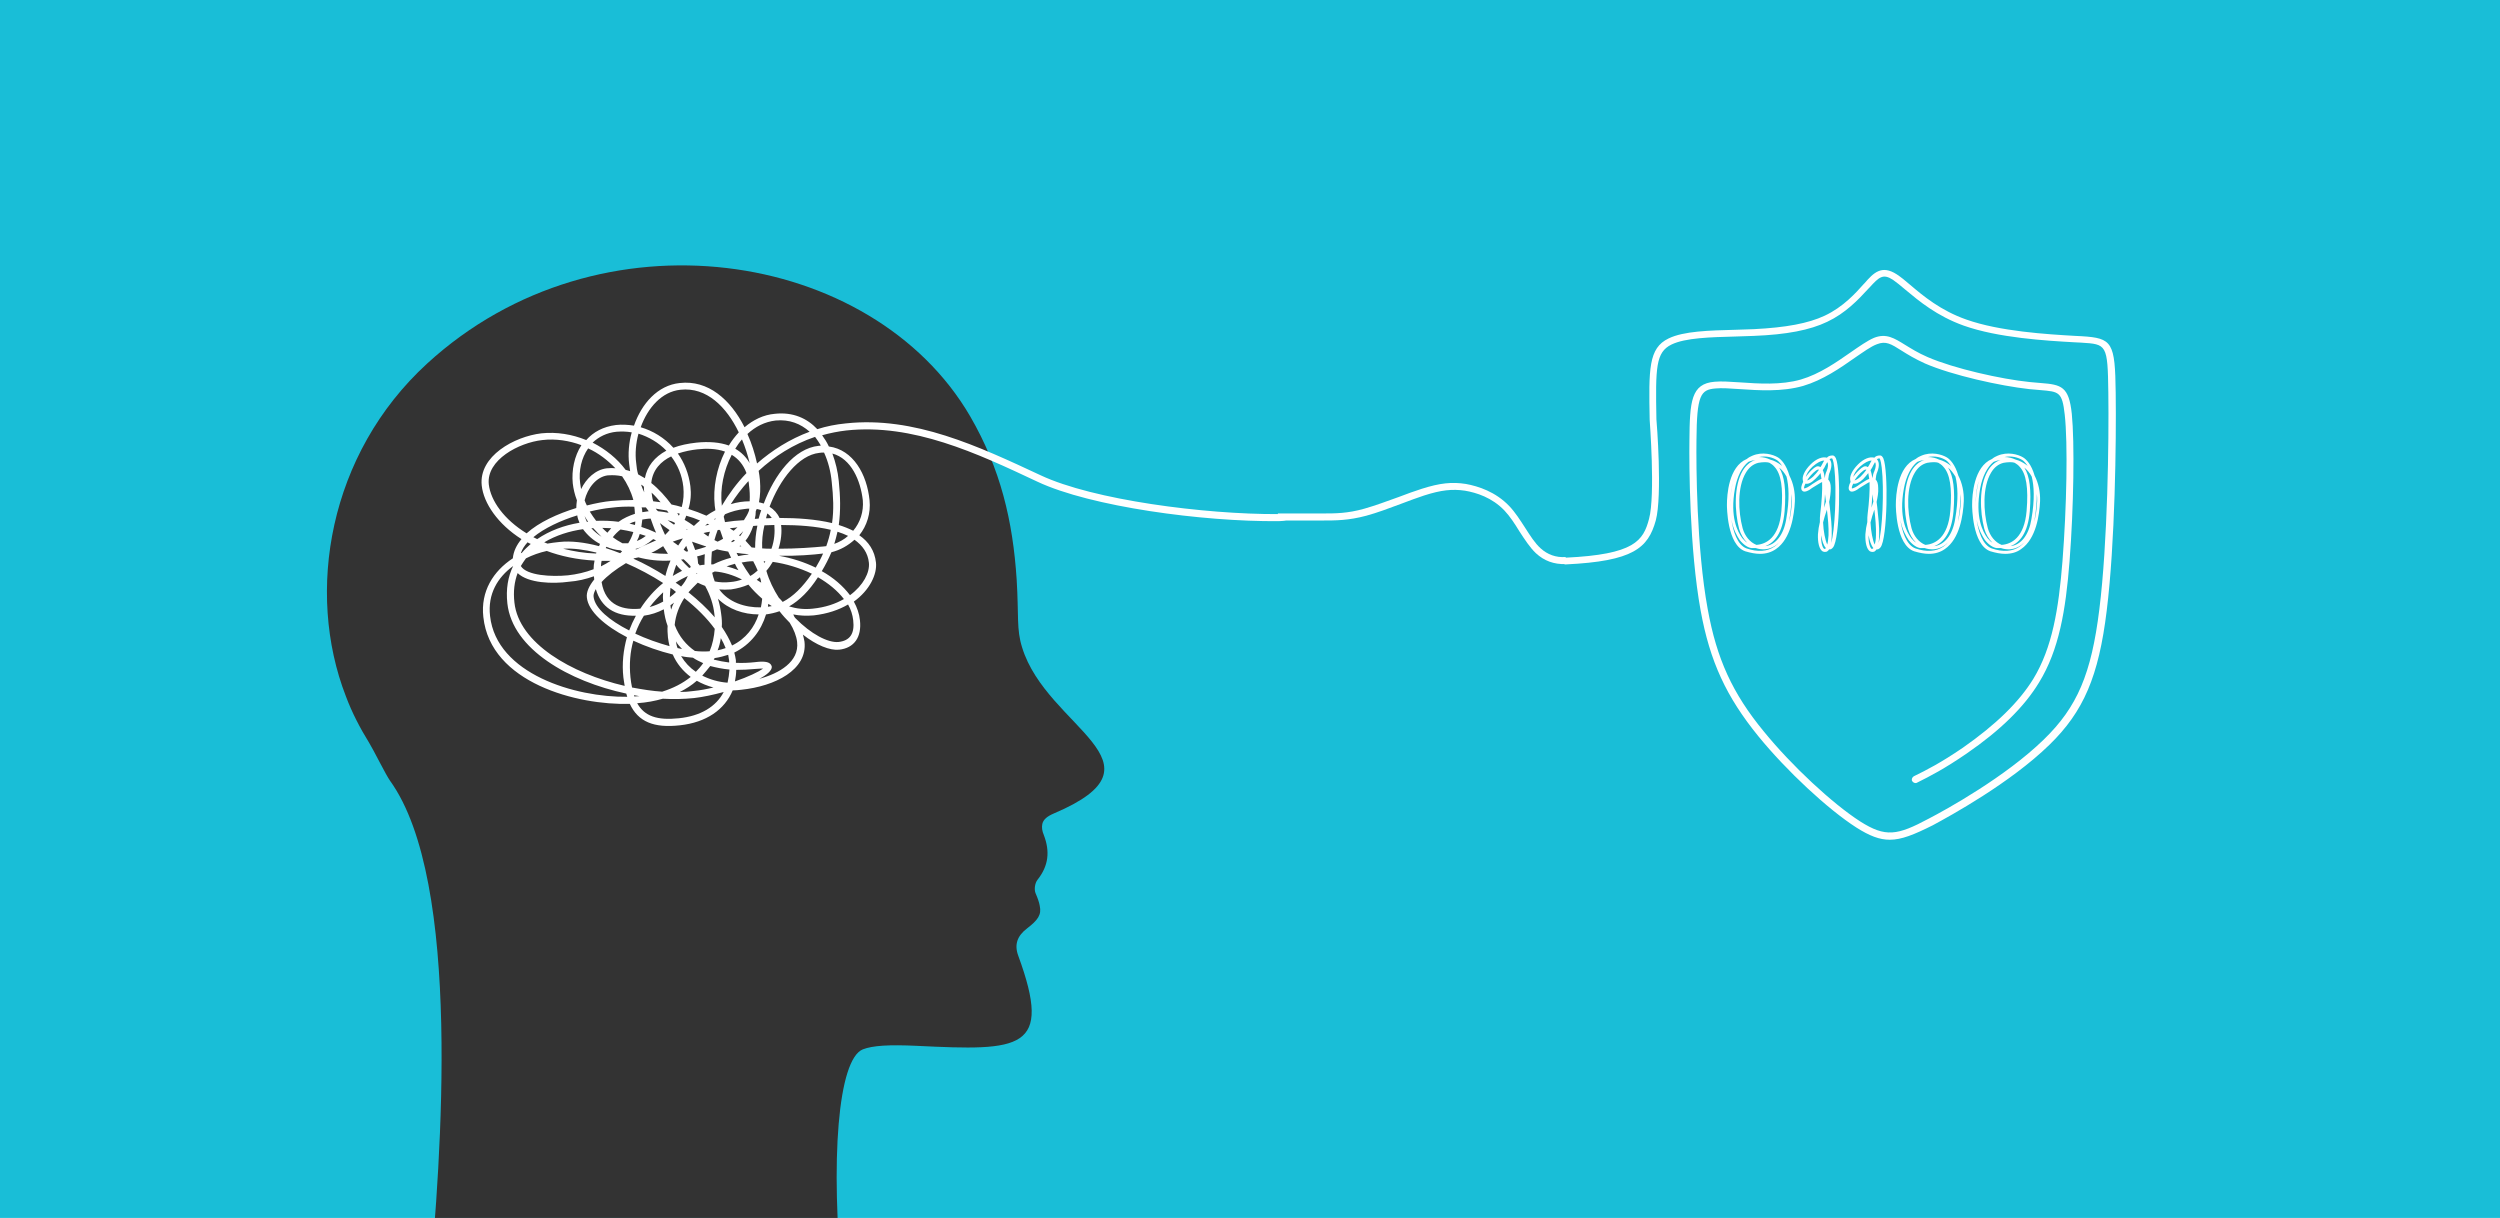 <?xml version="1.0" encoding="utf-8"?>
<!-- Generator: Adobe Illustrator 26.2.1, SVG Export Plug-In . SVG Version: 6.00 Build 0)  -->
<svg version="1.1" id="Layer_1" xmlns="http://www.w3.org/2000/svg" xmlns:xlink="http://www.w3.org/1999/xlink" x="0px" y="0px"
	 viewBox="0 0 780 380" style="enable-background:new 0 0 780 380;" xml:space="preserve">
<style type="text/css">
	.st0{fill:#19BED7;}
	.st1{clip-path:url(#SVGID_00000170992890253808113730000001221287689035527103_);fill:#333333;}
	.st2{clip-path:url(#SVGID_00000067919985111832921350000001029536438330460591_);fill:#FFFFFF;}
	.st3{clip-path:url(#SVGID_00000033355077556052063410000016304777295748379812_);fill:#FFFFFF;}
	.st4{clip-path:url(#SVGID_00000110465990750495543330000018378850228522450614_);fill:#FFFFFF;}
	.st5{clip-path:url(#SVGID_00000160897280681280212290000012767000177693797556_);fill:#FFFFFF;}
	.st6{clip-path:url(#SVGID_00000075155530477241507180000014364809874077557157_);fill:#FFFFFF;}
	.st7{clip-path:url(#SVGID_00000181776533626953038250000007757372353571529888_);fill:#FFFFFF;}
	.st8{clip-path:url(#SVGID_00000036234972254810182340000012231833229540165268_);fill:#FFFFFF;}
	.st9{clip-path:url(#SVGID_00000183220346511280466150000009795160354161535923_);fill:#FFFFFF;}
</style>
<rect class="st0" width="780" height="380"/>
<g>
	<g>
		<defs>
			<rect id="SVGID_1_" width="780" height="380"/>
		</defs>
		<clipPath id="SVGID_00000121989768950000311450000018155972295686501537_">
			<use xlink:href="#SVGID_1_"  style="overflow:visible;"/>
		</clipPath>
		<path style="clip-path:url(#SVGID_00000121989768950000311450000018155972295686501537_);fill:#333333;" d="M133.3,113.4
			c53.7-49.2,139-35.7,169.4,16.5c9.5,16.4,13.3,32.6,14.5,50.9c0.7,11.4-0.1,15.5,1.7,21.2c7.7,25.2,47.1,36,9.9,51.8
			c-2.1,0.9-3.3,1.9-3.6,3.3c-0.2,1-0.1,2.1,0.5,3.5c1.9,5,1.5,9.5-2,13.9c-0.8,1-1.1,3-0.6,4.2c0.7,1.6,1.1,2.8,1.3,3.9
			c0.6,2.8-0.5,4.4-4,7.1c-3,2.3-4,5-2.7,8.5c10.8,29.5,0.9,29.7-31.7,28.1c-8.6-0.4-13.7-0.1-16.8,1.1c-7.7,3.1-10.3,34.4-6.3,74.1
			h-129c3.7-39.8,10.4-126.5-12.2-157.9c-1.3-1.8-5.3-9.9-6.5-11.8c-2.9-4.7-5.4-9.5-7.3-14.6C95.3,184.7,102.5,141.6,133.3,113.4"
			/>
	</g>
	<g>
		<defs>
			<rect id="SVGID_00000147923971862500285650000012734174889229190791_" width="780" height="380"/>
		</defs>
		<clipPath id="SVGID_00000101095540438181808080000006132599661565985467_">
			<use xlink:href="#SVGID_00000147923971862500285650000012734174889229190791_"  style="overflow:visible;"/>
		</clipPath>
		<path style="clip-path:url(#SVGID_00000101095540438181808080000006132599661565985467_);fill:#FFFFFF;" d="M217.3,138.1
			c3.9-0.4,7.3-0.1,10.1,0.9c0.9-1.5,2-2.9,3.1-4.1c-3.8-7.9-10-14.2-18.2-13.3c-5.8,0.6-10.2,5.6-12.4,11.7
			c3.8,1.1,7.4,3.3,10.2,6.4C212.2,138.9,214.6,138.4,217.3,138.1 M195.2,146.6c0.5,0.1,1,0.3,1.4,0.4c-0.1-0.7-0.2-1.4-0.3-2.2
			c-0.4-3.2-0.1-6.7,0.8-9.9c-1.6-0.3-3.2-0.3-4.7-0.2c-3.1,0.3-5.6,1.6-7.5,3.4C189,140.2,192.6,143.1,195.2,146.6 M229.4,140
			c1.9,1.1,3.4,2.6,4.5,4.5c-0.6-2.5-1.4-5-2.4-7.4C230.7,138,230,139,229.4,140 M233.2,135.4c1.3,2.9,2.3,6,3,9.2
			c4.7-4.1,10.2-7.6,16.4-9.9c-2.8-2.5-6.3-3.9-10.6-3.5C238.6,131.6,235.7,133.1,233.2,135.4 M199.1,148c0.7,0.4,1.4,0.8,2.1,1.2
			c0.7-3.7,3-6.6,6.7-8.6c-2.4-2.5-5.5-4.3-8.7-5.3c-0.8,3-1.1,6.2-0.7,9.2C198.6,145.8,198.8,147,199.1,148 M183.5,139.9
			c-2.1,3-3,7-2.5,10.8c0.1,0.6,0.2,1.3,0.3,1.9c1.6-3.3,4.5-6.1,8.1-6.5h0.2c0.8-0.1,1.6-0.1,2.4,0
			C189.6,143.6,186.8,141.4,183.5,139.9 M200,151.2c0.3,0.8,0.6,1.6,1,2.4c-0.1-0.6-0.1-1.2-0.1-1.7
			C200.7,151.6,200.4,151.4,200,151.2 M182.4,156.1c0.2,0.5,0.4,1.1,0.7,1.6c2.8-0.7,5.4-1.2,7.6-1.4c2.2-0.2,4.5-0.3,6.9-0.3
			c-0.7-2.6-1.9-5.1-3.5-7.4c-1.3-0.3-2.7-0.4-4.2-0.3h-0.2C186.1,148.7,183.3,152.3,182.4,156.1 M199.8,156.1
			C199.8,156.1,199.9,156.1,199.8,156.1c0-0.1,0-0.2-0.1-0.3C199.8,155.9,199.8,156,199.8,156.1 M203.8,156.4
			c0.8,0.1,1.5,0.2,2.3,0.3c-0.9-1.1-1.8-2.1-2.8-3C203.4,154.5,203.5,155.4,203.8,156.4 M209.5,157.4c1.1,0.2,2.2,0.5,3.2,0.8
			c0.6-2.1,0.7-4.2,0.5-6.3c-0.4-3.7-1.8-6.9-3.8-9.5c-3.1,1.5-5.8,4.1-6.2,8.3C205.6,152.6,207.7,155,209.5,157.4 M200.2,158.3
			c0,0.1,0,0.3,0.1,0.4c0,0.4,0.1,0.7,0.1,1.1c0.6-0.1,1.3-0.2,2-0.3c-0.3-0.4-0.6-0.8-0.9-1.2C201,158.3,200.6,158.3,200.2,158.3
			 M233.5,150.1c-2.1,2.3-3.9,4.7-5.5,7.2c1.9-0.6,4-0.9,5.9-0.9c0.1-1.8,0-3.5-0.2-4.9C233.7,151,233.6,150.5,233.5,150.1
			 M228.3,141.9c-2.5,4.8-3.7,10.6-3.1,15.7c0,0.1,0,0.2,0,0.2c2.1-3.5,4.6-7,7.7-10.2C231.9,144.9,230.3,143.1,228.3,141.9
			 M183.2,162.8c0.1,0,0.2,0,0.3,0c-0.4-0.6-0.8-1.2-1.1-1.8c0.2,0.6,0.4,1.2,0.7,1.8H183.2z M205.3,159.5c1.2,0.1,2.3,0.3,3.3,0.5
			c-0.2-0.2-0.3-0.5-0.5-0.7c-1.2-0.2-2.4-0.4-3.5-0.6C204.8,159,205,159.3,205.3,159.5 M236.8,156.7c0.5,0.1,1,0.3,1.5,0.4
			c3.3-8.9,9.5-17.2,17.1-18c0.2,0,0.4,0,0.7-0.1c-0.6-1-1.2-1.9-1.8-2.7c-6.8,2.3-12.7,6.1-17.6,10.6c0.2,1,0.3,2,0.4,2.9
			C237.3,152.4,237.2,154.6,236.8,156.7 M186,162.5c2.4-0.1,4.8,0,7,0.3c1.5-1.1,3.3-1.9,5.1-2.5c0-0.5-0.1-0.9-0.1-1.4
			c0-0.3-0.1-0.5-0.1-0.8c-2.4-0.1-4.8,0-7.1,0.3c-2.1,0.2-4.4,0.6-6.8,1.2C184.7,160.7,185.3,161.6,186,162.5 M211.3,160.1
			c0.2,0.3,0.3,0.5,0.5,0.8c0.1-0.2,0.2-0.4,0.3-0.6C211.8,160.2,211.6,160.1,211.3,160.1 M169.2,137.3c-7.3,0.8-17.5,6.2-16.7,13.8
			c0.6,5.2,4.8,11,11.8,15.3c3.9-3.5,9.7-6.1,15.5-7.9c0-0.8,0.1-1.6,0.2-2.4c-0.7-1.8-1.1-3.6-1.3-5.3c-0.4-4.1,0.5-8.5,2.7-11.9
			C177.7,137.5,173.4,136.8,169.2,137.3 M214.8,158.8c1.9,0.6,3.8,1.3,5.6,2.1c0.9-0.6,1.8-1.2,2.8-1.7c-0.1-0.5-0.1-0.9-0.2-1.4
			c-0.6-5.6,0.6-11.7,3.2-16.9c-2.8-1-5.9-1-8.7-0.7c-1.8,0.2-3.9,0.6-6,1.3c2,2.8,3.4,6.3,3.9,10.2
			C215.7,154.1,215.5,156.5,214.8,158.8 M196.4,163.4c0.6,0.1,1.1,0.2,1.7,0.4c0.1-0.4,0.1-0.7,0.1-1.1
			C197.5,162.9,196.9,163.1,196.4,163.4 M222.8,162c0.1,0,0.2,0.1,0.3,0.1c0.1-0.1,0.1-0.3,0.2-0.4
			C223.1,161.8,222.9,161.9,222.8,162 M166.4,167.6c0.4,0.2,0.8,0.4,1.2,0.6c3.8-2.6,8.4-4.3,13.2-5.1c-0.3-0.7-0.6-1.5-0.7-2.3
			C174.9,162.4,169.8,164.8,166.4,167.6 M208.3,162.3c0.6,0.5,1.3,0.9,2,1.4c0.1-0.1,0.2-0.3,0.3-0.4c0-0.1-0.1-0.1-0.1-0.2
			C209.8,162.7,209.1,162.5,208.3,162.3 M187.9,164.7c0.5,0.5,1,1,1.6,1.5c0.4-0.5,0.8-0.9,1.2-1.4
			C189.8,164.8,188.8,164.7,187.9,164.7 M225.8,161.2c0.1,0.5,0.3,1.1,0.4,1.7c1.9-0.3,3.8-0.5,5.9-0.6c0.6-0.9,1.2-1.9,1.6-3
			c0-0.2,0-0.4,0.1-0.6c-0.4,0-0.9,0-1.4,0.1c-2.1,0.2-4.2,0.8-6.1,1.6C226.1,160.5,226,160.8,225.8,161.2 M235.5,161.9
			c0.4,0,0.8-0.1,1.2-0.1c0.2-0.9,0.5-1.7,0.8-2.6c-0.4-0.2-0.9-0.3-1.4-0.4c-0.1,0.2-0.2,0.5-0.3,0.7
			C235.8,160.3,235.7,161.1,235.5,161.9 M213.6,162.2c1,0.6,2,1.2,2.9,1.9c0.6-0.6,1.2-1.1,1.9-1.7c-1.4-0.6-2.8-1.1-4.3-1.5
			C214,161.3,213.8,161.7,213.6,162.2 M220.7,163.4c-0.2,0.2-0.5,0.4-0.7,0.6c0.4-0.1,0.9-0.2,1.3-0.3
			C221.1,163.6,220.9,163.5,220.7,163.4 M239,161.7c0.6,0,1.2,0,1.8-0.1c-0.4-0.5-0.8-1-1.4-1.4C239.3,160.7,239.1,161.2,239,161.7
			 M184.5,164.8c0.9,1,2,1.9,3.2,2.7c-0.9-0.9-1.8-1.8-2.6-2.7C184.9,164.8,184.7,164.8,184.5,164.8 M200.1,164.4
			c1.6,0.5,3.1,1.1,4.6,1.8c-0.7-1.5-1.2-3-1.7-4.4c-0.9,0-1.8,0.2-2.6,0.3C200.3,162.8,200.2,163.6,200.1,164.4 M214.1,165
			c0.1,0.1,0.1,0.2,0.2,0.3c0.1,0,0.1,0,0.2-0.1C214.4,165.2,214.3,165.1,214.1,165 M205.9,163.2c0.5,1.2,1,2.5,1.6,3.7
			c0.5-0.5,1-1,1.4-1.5C207.9,164.7,206.9,164,205.9,163.2 M164.6,169.2c-1,1.1-1.7,2.2-2.1,3.4c0.1,0,0.2-0.1,0.3-0.1
			c0.8-1,1.8-1.9,2.8-2.8C165.3,169.6,164.9,169.4,164.6,169.2 M199.6,166.6c-0.2,0.8-0.5,1.5-0.9,2.2c1-0.4,1.9-0.9,2.8-1.6
			C200.9,167,200.2,166.8,199.6,166.6 M216.8,166.9C216.8,166.9,216.8,167,216.8,166.9C216.8,167,216.8,166.9,216.8,166.9
			L216.8,166.9 M227.7,164.8c0.4,0.3,0.8,0.6,1.2,0.8c0.4-0.4,0.8-0.7,1.2-1.1C229.3,164.7,228.5,164.7,227.7,164.8 M174.5,169.1
			c3.6-0.4,7.9,0.1,12.4,1.3c0.1-0.2,0.2-0.5,0.3-0.7c-2.1-1.1-3.9-2.7-5.3-4.6c-4.2,0.6-8.4,1.9-12.1,4.1c0.3,0.1,0.7,0.3,1,0.4
			C172.1,169.4,173.3,169.2,174.5,169.1 M194.2,169.5c0.6,0,1.2,0,1.8,0c0.7-1.1,1.2-2.2,1.6-3.5c-1.3-0.3-2.6-0.6-4-0.8
			c-0.9,0.7-1.7,1.5-2.4,2.4C192.1,168.3,193.1,168.9,194.2,169.5 M219.5,166.3c0.5,0.4,1,0.8,1.5,1.1c0.2-0.5,0.3-1,0.5-1.5
			C220.9,166,220.2,166.1,219.5,166.3 M243.2,161.6c5.6,0,11.4,0.4,16.4,1.6c0.6-4.1,0.4-8.3-0.1-12.8c-0.3-3.2-1.1-6.4-2.4-9.2
			c-0.5,0-1,0-1.5,0.1c-6.4,0.7-12.3,8.3-15.5,16.8C241.5,159,242.6,160.2,243.2,161.6 M230.6,167c0.1,0.1,0.2,0.2,0.3,0.3
			c0.4-0.5,0.7-1,1-1.6C231.5,166.2,231.1,166.6,230.6,167 M175.7,171.2c3.2,0.8,6.6,1.4,10.3,1.5c0-0.1,0-0.2,0.1-0.3
			C182.4,171.5,178.8,171,175.7,171.2 M198.2,171.3c0.1,0,0.2,0.1,0.4,0.1c1.9-1,4-1.9,6.1-2.8c-0.3-0.1-0.6-0.3-0.9-0.4
			C202.1,169.7,200.2,170.8,198.2,171.3 M209.9,169c0.6,0.4,1.2,0.8,1.7,1.2c0.5-0.7,0.9-1.4,1.4-2.1c0,0,0,0,0-0.1
			C212,168.3,210.9,168.6,209.9,169 M222.9,168.5c0.3,0.2,0.6,0.3,1,0.5c0.6-0.3,1.2-0.6,1.7-0.9c-0.3-0.9-0.6-1.7-0.9-2.6
			c-0.1-0.1-0.2-0.1-0.3-0.2c-0.2,0-0.4,0.1-0.5,0.1C223.5,166.4,223.2,167.5,222.9,168.5 M189,171c1.5,0.5,3,1,4.5,1.6
			c0.2-0.2,0.4-0.4,0.6-0.6c-0.2-0.1-0.4-0.2-0.5-0.3c-1.5-0.1-3-0.5-4.4-1.1C189.1,170.8,189,170.9,189,171 M228.2,168.9
			c0,0.1,0.1,0.2,0.1,0.3c0.3-0.1,0.7-0.3,1-0.5c-0.1-0.1-0.3-0.2-0.4-0.3C228.7,168.5,228.5,168.7,228.2,168.9 M261.7,163.8
			c1.6,0.5,3.1,1.1,4.5,1.8c2.2-2.6,3.3-6,3-9.5c-0.7-6.2-3.6-13-9.5-14.6c1,2.7,1.7,5.6,2,8.6C262.2,154.9,262.3,159.4,261.7,163.8
			 M215.9,169c0.4,0.9,0.7,1.8,1,2.6c1.1-0.3,2.3-0.6,3.4-1c0,0,0,0,0-0.1C218.8,170,217.3,169.5,215.9,169 M213.3,171.5
			c0.3,0.2,0.5,0.4,0.8,0.6c0.2,0,0.4-0.1,0.6-0.1c-0.2-0.5-0.4-1.1-0.6-1.7C213.8,170.7,213.6,171.1,213.3,171.5 M203.2,172.5
			c1.6,0.2,3.4,0.3,5.2,0.3c-0.5-0.8-1-1.6-1.5-2.4C205.7,171.2,204.5,171.9,203.2,172.5 M230.7,170.4c0.2,0,0.4,0.1,0.6,0.1
			c-0.1-0.1-0.2-0.2-0.3-0.3C230.9,170.3,230.8,170.3,230.7,170.4 M234.5,170.8c0.4,0,0.7,0.1,1.1,0.1c0-2.1,0.2-4.5,0.7-6.9
			c-0.4,0-0.9,0.1-1.3,0.1c-0.6,1.8-1.4,3.4-2.4,4.6C233.2,169.4,233.9,170.1,234.5,170.8 M187.7,175c-0.1,0.5-0.2,1.1-0.2,1.7
			c1-0.5,2.1-1.1,3-1.7C189.6,175,188.6,175,187.7,175 M237.8,171.1c1,0.1,2,0.1,2.9,0.1c0.9-2.5,1.1-5.1,0.9-7.4l0,0
			c-1,0-2.1,0.1-3.1,0.1C237.9,166.4,237.7,168.8,237.8,171.1 M261.3,165.9c-0.3,1.3-0.6,2.5-1,3.8c1.6-0.6,3.1-1.4,4.3-2.5
			C263.6,166.7,262.5,166.3,261.3,165.9 M242.9,171.2c5.8,0,10.8-0.4,14-0.7c0.3,0,0.6-0.1,0.9-0.1c0.6-1.7,1.1-3.4,1.4-5.1
			c-4.6-1.1-10.1-1.5-15.5-1.5C244,166,243.7,168.7,242.9,171.2 M229.8,172.5c0.2,0.3,0.3,0.6,0.5,1c1.1-0.2,2.1-0.4,3.2-0.5
			c0,0,0,0,0-0.1C232.2,172.8,231,172.7,229.8,172.5 M162.5,176.6c1.8,3,9.6,3.4,14.7,2.9c2.7-0.3,5.4-0.9,8-1.9
			c0-0.9,0.1-1.8,0.3-2.7c-5.6-0.3-10.6-1.4-14.9-3c-2.3,0.5-4.5,1.3-6.5,2.3C163.5,175,163,175.8,162.5,176.6 M217.8,175.8
			c0.2,0.2,0.4,0.4,0.5,0.6c0.5-0.1,1-0.2,1.5-0.2c0-1.1,0-2.1,0.1-3.3c-0.8,0.3-1.6,0.5-2.4,0.7c0.1,0.4,0.2,0.8,0.2,1.1
			C217.7,175,217.8,175.4,217.8,175.8 M221.9,176.1c0.2,0,0.4,0,0.6,0c1.8-0.9,3.7-1.6,5.6-2.1c-0.3-0.6-0.6-1.3-0.9-1.9
			c-1.2-0.2-2.3-0.4-3.5-0.7c-0.5,0.2-1.1,0.5-1.6,0.7C222,173.5,221.9,174.8,221.9,176.1 M212.5,174.6c0.8,0.9,1.6,1.8,2.5,2.6
			c0.1,0,0.3-0.1,0.4-0.1c0-0.1,0-0.3,0.1-0.4c-0.7-0.8-1.4-1.5-2.2-2.2C213,174.5,212.8,174.6,212.5,174.6 M238.3,175.1
			c0,0.2,0.1,0.4,0.1,0.6c0.1-0.2,0.3-0.4,0.4-0.5C238.6,175.1,238.4,175.1,238.3,175.1 M197.6,174.3c3.4,1.5,6.8,3.4,10,5.4
			c0.4-1.6,0.9-3.2,1.6-4.8c-3.6,0.2-7-0.2-10-1c-0.5,0.1-0.9,0.2-1.4,0.3C197.7,174.3,197.7,174.3,197.6,174.3 M211,176.2
			c-0.4,1.1-0.8,2.3-1.1,3.5c1-0.6,1.9-1.1,2.9-1.6C212.1,177.5,211.5,176.9,211,176.2 M217.2,178.9c0.1,0.1,0.2,0.2,0.4,0.2l0,0
			c-0.1-0.1-0.2-0.2-0.3-0.3C217.3,178.8,217.3,178.8,217.2,178.9L217.2,178.9 M226.7,176.7c1.2,0.3,2.4,0.7,3.7,1.2
			c-0.4-0.6-0.8-1.3-1.1-2C228.4,176.2,227.5,176.4,226.7,176.7 M243,173.4c4,0.7,8,2,11.5,3.7c0.9-1.5,1.7-3,2.3-4.4
			C253.6,173.1,248.6,173.5,243,173.4 M231.4,175.5c0.8,1.4,1.7,2.8,2.7,4.2c0.9-0.5,1.6-1.1,2.3-1.7c-0.4-1-0.9-1.9-1.4-2.9
			C233.7,175.1,232.5,175.3,231.4,175.5 M210.8,181.8c0.6,0.4,1.2,0.8,1.7,1.2c0.9-1,1.6-2.1,2.1-3.3
			C213.3,180.3,212,181,210.8,181.8 M223,181.4c1.5,0.3,3.1,0.4,4.8,0.2c1.4-0.1,2.6-0.4,3.7-0.8c-2.8-1.4-5.7-2.3-8.5-2.5
			c-0.3,0.1-0.5,0.3-0.8,0.4C222.4,179.7,222.7,180.6,223,181.4 M236.1,180.9c0.5,0.3,0.9,0.6,1.4,0.9c-0.1-0.6-0.2-1.2-0.4-1.7
			C236.7,180.4,236.4,180.7,236.1,180.9 M209.2,183.4c-0.1,0.9-0.2,1.9-0.2,2.9c0.7-0.5,1.3-1,1.9-1.6
			C210.4,184.2,209.8,183.8,209.2,183.4 M206.9,184.8c-1.5,1.4-2.9,2.9-4.2,4.6c1.5-0.4,2.9-1,4.2-1.7
			C206.8,186.7,206.8,185.7,206.9,184.8 M187.7,181.6c1.2,7.6,7.1,8.8,12.1,8.3c2-3.1,4.4-5.8,7.1-8c-3.7-2.4-7.7-4.5-11.6-6.2
			C192,177.7,189.4,179.7,187.7,181.6 M209.2,188.8v0.1c0,0.4,0.1,0.9,0.2,1.3c0.2-0.7,0.5-1.5,0.9-2.2
			C209.9,188.4,209.5,188.6,209.2,188.8 M243,186.5c0.4,0.4,0.8,0.8,1.2,1.3c3.3-1.7,6.2-4.6,9.1-8.8c-3.8-1.8-8-3.1-12.2-3.7
			c-0.6,1-1.2,1.9-2,2.8C240,181.2,241.4,184,243,186.5 M256.4,178.2c3.6,2,6.6,4.6,8.8,7.5c4.2-3.1,6.2-7.1,5.9-10.1
			c-0.3-3.1-2-5.4-4.5-7.2c-2,1.8-4.4,3.2-7.2,3.9C258.6,174.2,257.6,176.2,256.4,178.2 M224.4,183.9c2.9,4,8,5.7,13,5.6
			c0.2-0.9,0.3-1.8,0.4-2.7c-1.5-1.3-3-2.8-4.3-4.4c-1.6,0.7-3.4,1.2-5.4,1.5C226.7,184,225.5,184,224.4,183.9 M239.7,188.4
			c0,0.3-0.1,0.6-0.1,0.9c0.4-0.1,0.8-0.1,1.2-0.2C240.4,188.9,240.1,188.6,239.7,188.4 M214.8,184.8c3.1,2.5,5.9,5.1,8.2,7.8
			c0-0.3-0.1-0.6-0.1-0.9c-0.3-3-1.3-6-2.9-8.9c-0.8-0.3-1.5-0.6-2.3-1C216.7,182.8,215.7,183.8,214.8,184.8 M246.2,189.2
			c2.3,0.7,4.7,1,7.4,0.7c3.9-0.4,7.1-1.5,9.7-3c-2-2.6-4.8-4.9-8.1-6.8C252.5,184.3,249.5,187.3,246.2,189.2 M185.9,183.8
			c-0.5,0.9-0.8,1.7-0.7,2.4c0.4,3.6,5,7.4,11.1,10.5c0.6-1.6,1.3-3.1,2.1-4.6C191.8,192.3,187.5,189.4,185.9,183.8 M198.2,197.7
			c3.4,1.6,7.1,2.9,10.7,3.9c-0.2-0.9-0.4-1.8-0.5-2.7c-0.1-1.2-0.2-2.5-0.1-3.6c-0.6-1.6-1-3.4-1.2-5.2c-1.9,1-4,1.7-6.2,2
			C199.9,193.7,198.9,195.7,198.2,197.7 M211.4,202.2c0.5,0.1,0.9,0.2,1.4,0.3c-0.7-0.7-1.4-1.5-1.9-2.4
			C211,200.8,211.1,201.5,211.4,202.2 M225.2,195.6c1.3,1.9,2.4,3.9,3.2,5.8c4.3-2.1,7-5.7,8.3-9.7c-4.7,0-9.4-1.6-12.7-4.9
			c0.5,1.6,0.8,3.1,1,4.7C225.2,192.9,225.3,194.3,225.2,195.6 M224.9,199.1c-0.2,1.3-0.5,2.6-1,3.8c0.9-0.2,1.7-0.4,2.5-0.7
			C226,201.2,225.5,200.1,224.9,199.1 M216.8,203.1c1.6,0.2,3.2,0.2,4.6,0.1c0.9-2.1,1.4-4.5,1.6-7c-2.4-3.3-5.7-6.6-9.5-9.6
			c-1.6,2.5-2.7,5.3-3,8.4C211.9,198.7,214.2,201.3,216.8,203.1 M248.2,192.9c4.8,4.9,10.1,7.7,13.4,7.4c3.6-0.4,5.1-2.6,4.6-6.8
			c-0.2-1.7-0.7-3.3-1.6-4.9c-2.9,1.7-6.4,2.9-10.7,3.4c-2.3,0.2-4.4,0.1-6.4-0.3C247.7,192.2,247.9,192.6,248.2,192.9 M222.7,205.8
			c1.6,0.4,3.2,0.7,4.8,0.9c0-0.2,0-0.3,0-0.5c-0.1-0.6-0.2-1.2-0.3-1.9c-1.3,0.4-2.7,0.8-4.1,1
			C222.8,205.4,222.8,205.6,222.7,205.8 M212.5,204.7c1.2,2,2.7,3.6,4.6,4.9c0.8-0.8,1.6-1.7,2.3-2.7c-1.1-0.5-2.2-1-3.2-1.7
			C215,205.1,213.8,205,212.5,204.7 M161.5,178.8c-1,2.7-1.4,5.7-1,9.2c1.4,12.7,17.7,22.1,34.4,26c-0.1-0.8-0.3-1.7-0.4-2.6
			c-0.5-4.4,0-8.6,1.1-12.6c-6.8-3.5-12.1-8.1-12.5-12.4c-0.2-1.7,0.7-3.6,2.3-5.6c0-0.3-0.1-0.7-0.1-1c-2.5,0.9-5.1,1.5-7.8,1.7
			C172.5,182.2,164.8,182,161.5,178.8 M229.7,209c0,1.3-0.2,2.5-0.4,3.6c4.1-1.4,7.4-3,8.8-4c-0.5,0-1.2,0-2.3,0.1
			C233.7,208.9,231.6,209,229.7,209 M229.6,206.8c2.1,0.1,4.1,0,5.9-0.2c1.5-0.2,2.6-0.2,3.3-0.1c1.6,0.2,1.9,1.1,2,1.5
			c0.1,1.1-1.4,2.5-3.9,3.8c6.2-1.7,12.5-5.3,11.8-11.5c-0.2-1.8-1-3.9-2.3-6c-1.1-1.1-2.2-2.3-3.2-3.6c-1.4,0.5-2.8,0.8-4.2,1
			c-1.5,5-4.8,9.4-9.9,11.9c0.2,0.8,0.4,1.6,0.5,2.4C229.6,206.2,229.6,206.5,229.6,206.8 M219.1,210.8c2.4,1.2,5.1,2,7.9,2.2
			c0.3-1.3,0.5-2.7,0.6-4.1c-2.1-0.2-4.1-0.6-6-1.1C220.8,208.8,220,209.8,219.1,210.8 M197.2,214.5c3.2,0.6,6.3,1.1,9.4,1.3
			c3.5-1.1,6.4-2.6,8.9-4.6c-2.4-1.8-4.4-4.2-5.6-7c-4.1-1-8.4-2.5-12.3-4.3c-1,3.5-1.3,7.3-0.9,11.4
			C196.8,212.4,197,213.5,197.2,214.5 M160.1,176.6c-4.8,3.5-8,8.7-7.2,15.6c2,18.1,26.6,25.4,42.8,25.2c-0.1-0.3-0.2-0.6-0.3-1
			c-17.8-3.8-35.5-13.8-37.1-28.1C157.8,183.8,158.5,179.9,160.1,176.6 M197.9,217.3c0.5,0,1.1-0.1,1.6-0.1
			c-0.6-0.1-1.1-0.2-1.7-0.3C197.8,217,197.9,217.1,197.9,217.3 M212.1,215.9c1.4,0,2.8-0.1,4.2-0.3c2.1-0.2,4.2-0.6,6.3-1.1
			c-1.9-0.5-3.6-1.2-5.2-2.1C215.8,213.8,214.1,214.9,212.1,215.9 M198.8,219.4c2.3,4.1,6.3,5.4,13,4.7c6.8-0.7,11.6-3.6,14-8.2
			c-3.3,0.9-6.6,1.6-9.3,1.9c-3,0.3-6.3,0.4-9.7,0.2C204.3,218.7,201.8,219.2,198.8,219.4 M212.1,226.3c-8.1,0.9-13-1.1-15.6-6.7
			c-16.3,0.5-43.5-6.5-45.7-27.1c-0.9-8,3.1-14.3,9.2-18.3c0.2-2.2,1.2-4.2,2.7-6c-7.4-4.7-11.8-11.2-12.4-16.7
			c-1-9.2,10.2-15.3,18.6-16.3c4.8-0.5,9.6,0.3,14,2.1c2.2-2.5,5.3-4.2,9.3-4.7c1.8-0.2,3.7-0.1,5.6,0.2c2.4-6.9,7.4-12.6,14.3-13.3
			c8.8-1,15.8,5.1,20.2,13.8c2.7-2.3,5.9-3.9,9.5-4.2c5.6-0.6,10,1.4,13.2,4.8c2.8-0.9,5.8-1.5,8.9-1.8c21.3-2.3,41.3,7.1,60.8,16.2
			c16.4,7.7,51.1,12.2,74.1,12.1c4.2,0,4.3,2.2,0,2.2c-23.5,0.2-58.5-4.5-75.1-12.3c-19.1-9-38.9-18.2-59.6-16
			c-2.6,0.3-5.1,0.8-7.6,1.5c0.8,1.1,1.5,2.2,2.1,3.5c7.6,1,11.9,8.7,12.7,16.8c0.4,4-0.8,7.9-3.2,10.9c2.9,2,4.8,4.8,5.2,8.5
			c0.4,3.6-1.9,8.6-6.9,12.2c1,1.8,1.7,3.8,1.9,5.8c0.6,5.3-1.8,8.7-6.5,9.2c-2.9,0.3-7.1-1.4-11.3-4.7c0.2,0.8,0.4,1.5,0.5,2.2
			c1,8.8-9.2,13.9-19.7,15c-0.9,0.1-1.8,0.2-2.7,0.2C226.1,221.4,220.4,225.4,212.1,226.3"/>
	</g>
	<g>
		<defs>
			<rect id="SVGID_00000165199884598923676040000009095592816220677803_" width="780" height="380"/>
		</defs>
		<clipPath id="SVGID_00000142890170755373054680000004807435823062904481_">
			<use xlink:href="#SVGID_00000165199884598923676040000009095592816220677803_"  style="overflow:visible;"/>
		</clipPath>
		<path style="clip-path:url(#SVGID_00000142890170755373054680000004807435823062904481_);fill:#FFFFFF;" d="M589.6,262
			c-3.2,0-6.3-1.2-10.4-3.8c-8.9-5.7-21.8-17.7-30.6-28.5c-10-12.3-15.1-23.3-18-39.2c-3.5-19.2-3.6-45.5-3.5-53
			c0.1-12.3,0.5-17.8,7.9-18.4c2.1-0.2,4.8,0,7.9,0.2c5.7,0.4,12.8,0.9,19-0.9c5.8-1.7,11.1-5.4,15.4-8.4c2.9-2,5.3-3.7,7.4-4.6
			c3.8-1.5,6.3,0.1,9.7,2.2c1.8,1.1,4,2.5,7,3.8c8.3,3.6,23,6.9,31.9,7.8c1.2,0.1,2.4,0.2,3.4,0.3c6.5,0.5,8.8,1.1,9.7,9.6
			c0.9,9,0.6,29.2-0.7,46c-1.2,15.4-3.3,27.7-9.5,37.8c-4.6,7.6-12,14.9-22.6,22.2c-7,4.8-11.3,7-15.5,9.1c-0.5,0.3-1.2,0-1.5-0.5
			s0-1.2,0.5-1.5c4.1-2,8.4-4.2,15.3-8.9c10.3-7.2,17.5-14.2,22-21.5c5.9-9.7,7.9-21.7,9.1-36.8c1.3-16.6,1.7-36.7,0.7-45.6
			c-0.8-7.2-1.8-7.2-7.7-7.7c-1-0.1-2.2-0.2-3.4-0.3c-9-1-24-4.3-32.5-8c-3.1-1.4-5.4-2.8-7.3-4c-3.3-2.1-4.9-3.1-7.7-2
			c-1.9,0.7-4.2,2.4-7,4.3c-4.4,3.1-9.9,6.9-16,8.7c-6.6,1.9-13.9,1.4-19.8,1c-3-0.2-5.6-0.4-7.6-0.2c-4.6,0.4-5.8,2-5.9,16.2
			c-0.1,7.5,0,33.6,3.5,52.6c2.8,15.5,7.7,26.3,17.5,38.2c8.7,10.7,21.4,22.5,30.1,28.1c7.9,5,11.5,4.4,21.4-0.9
			c5.4-2.8,23.9-13,35.9-24.7c10.4-10.1,14.8-20.4,17.3-40.6c2.6-20.9,3-52.3,2.8-67.6c-0.2-15.1-0.5-15.1-8.5-15.6l-2-0.1
			c-9-0.5-23.9-1.4-34.6-5.2c-8.4-3-14-7.7-18.2-11.2c-1.5-1.3-2.9-2.4-3.9-3.1c-3.1-2-4.3-0.9-7.3,2.4L583,90
			c-3.3,3.6-7.2,7.7-12.9,10.4c-5.4,2.6-12.7,4-22.9,4.4c-1.9,0.1-3.9,0.1-5.9,0.2c-7.6,0.2-15.5,0.4-19.8,2.5
			c-4.9,2.4-5,7.1-4.7,23.3c0.1,0.9,1.9,23.8-0.2,31.6c-2.4,8.6-7,12.7-28.1,13.7c-0.6,0-1.1-0.4-1.1-1s0.4-1.1,1-1.1
			c21.6-1,24.3-5.3,26.1-12.1c2-7.4,0.2-30.7,0.2-30.9c-0.3-15.8-0.4-22.4,5.9-25.4c4.7-2.3,12.8-2.5,20.7-2.7c2-0.1,4-0.1,5.9-0.2
			c10-0.5,17-1.8,22.1-4.2c5.8-2.7,9.8-7.2,12.2-9.9l0.2-0.2c2.8-3.2,5.3-5.9,10.1-2.8c1.2,0.8,2.6,1.9,4.2,3.3
			c4,3.4,9.5,8,17.5,10.8c10.4,3.7,25.2,4.6,34,5.1l2,0.1c9.6,0.6,10.4,1.9,10.6,17.7c0.2,15.3-0.2,46.9-2.8,67.9
			c-2.5,20.5-7.2,31.5-17.9,41.9c-12.2,11.9-31,22.2-36.4,25.1C597.2,260.4,593.3,262,589.6,262"/>
	</g>
	<g>
		<defs>
			<rect id="SVGID_00000136382968559051418150000015946033731876053913_" width="780" height="380"/>
		</defs>
		<clipPath id="SVGID_00000122693911240929418720000016115969430056645562_">
			<use xlink:href="#SVGID_00000136382968559051418150000015946033731876053913_"  style="overflow:visible;"/>
		</clipPath>
		<path style="clip-path:url(#SVGID_00000122693911240929418720000016115969430056645562_);fill:#FFFFFF;" d="M480.7,171.1
			c-1.8-1.6-3.3-4-4.9-6.5c-1.5-2.3-3-4.7-4.9-6.7c-4.3-4.5-9.7-6.2-13.5-6.9c-4.4-0.7-8.1-0.3-13.8,1.5c-2.2,0.7-4.7,1.6-7.3,2.6
			c-3.6,1.3-7.4,2.7-10.6,3.6c-5.3,1.5-9,1.5-13.2,1.5h-13.8v2.2h13.8c4.2,0,8.2,0,13.8-1.5c3.3-0.9,7.1-2.3,10.8-3.7
			c2.6-1,5.1-1.9,7.2-2.6c5.3-1.7,8.8-2.1,12.8-1.5c3.5,0.6,8.4,2.1,12.3,6.2c1.7,1.8,3.2,4.1,4.6,6.4c1.7,2.6,3.3,5.1,5.2,6.9
			c2.6,2.4,5.6,3.5,9.3,3.4v-2.2C485.4,174,482.8,173,480.7,171.1"/>
	</g>
	<g>
		<defs>
			<rect id="SVGID_00000178905384407323344660000003212572871978827650_" width="780" height="380"/>
		</defs>
		<clipPath id="SVGID_00000071537977598821778440000010332753736796022915_">
			<use xlink:href="#SVGID_00000178905384407323344660000003212572871978827650_"  style="overflow:visible;"/>
		</clipPath>
		<path style="clip-path:url(#SVGID_00000071537977598821778440000010332753736796022915_);fill:#FFFFFF;" d="M569.1,143.7
			c-0.9,0-2.1,0.6-3.6,1.9c-1.3,1.2-1.9,2.4-2.1,3.2c0.7-1,1.6-2,2.6-2.8c0.9-0.7,1.5-0.6,1.9-0.3c0,0,0,0,0.1,0
			c0.3-0.4,0.5-0.8,0.7-1.2c0.2-0.3,0.3-0.6,0.5-0.9C569.2,143.7,569.1,143.7,569.1,143.7 M569.3,149.2
			C569.3,149.2,569.4,149.2,569.3,149.2c0.1-0.8,0.3-1.6,0.6-2.2c0.5-1.2,0.6-2.3,0.2-2.8c-0.1,0.2-0.3,0.5-0.5,0.9
			c-0.2,0.5-0.5,1-0.9,1.6C569,147.2,569.2,148.1,569.3,149.2 M567.3,146.5c-0.2,0-0.4,0.1-0.7,0.3c-1.2,0.9-2.2,2.1-2.8,3.1
			c0.4-0.1,1-0.4,1.9-1.2c0.7-0.7,1.3-1.4,1.8-2.1l0,0C567.4,146.5,567.4,146.5,567.3,146.5 M563.3,150.9c-0.4,0.8-0.5,1.3-0.4,1.5
			c0,0,0.3,0,1.1-0.4c0.5-0.3,1-0.6,1.5-1c1.1-0.7,2-1.3,2.8-1.6c-0.1-0.7-0.2-1.3-0.3-1.8c-0.4,0.6-1,1.2-1.6,1.8
			C565.2,150.6,564.2,151.1,563.3,150.9 M569.4,154.2c-0.1,1.4-0.2,2.9-0.3,4.2c0.2-0.6,0.4-1.3,0.6-1.9
			C569.6,155.7,569.5,154.9,569.4,154.2 M570.7,156.6c0.1,0.5,0.1,1.1,0.2,1.6c0.3,3,0.7,6.1,0.6,8.9c0,0.9-0.1,1.7-0.2,2.3
			c1.2-3.5,1.8-16.8,1-23.5c-0.3-2.6-0.7-2.9-0.7-2.9c-0.3,0-0.6,0.1-0.8,0.3c0.5,0.5,1,1.7,0.1,4c-0.3,0.6-0.4,1.4-0.5,2.3
			c0.5,0.5,0.8,1.3,0.8,2.7C571.2,153.7,571,155.2,570.7,156.6 M568.8,163c0.1,2.7,0.7,5.7,1.3,6.9c0.2-0.6,0.3-1.6,0.4-2.9
			c0.1-2.5-0.2-5.3-0.5-8c0,0.1-0.1,0.2-0.1,0.3C569.5,160.5,569.1,161.7,568.8,163 M568.2,167c-0.1,2.5,0.5,3.9,0.9,4.2
			c0.1,0.1,0.2,0.1,0.3,0c0.1,0,0.2-0.1,0.3-0.2C568.9,170.2,568.5,168.7,568.2,167 M569.3,172.2c-0.2,0-0.5-0.1-0.7-0.2
			c-1-0.7-1.5-2.7-1.4-5.3c0.1-1.4,0.3-2.6,0.6-3.8c0-1,0-1.9,0.1-2.5c0.5-4,0.7-7.5,0.6-10c-0.7,0.3-1.5,0.9-2.4,1.4
			c-0.5,0.3-1,0.6-1.5,1c-1.5,0.9-2.1,0.6-2.4,0.2c-0.4-0.5-0.2-1.6,0.4-2.7c-0.1-0.1-0.1-0.2-0.1-0.4c-0.3-1.1,0.4-3,2.4-5
			c1.8-1.8,3.7-2.5,5.1-2.1c0.4-0.5,1-0.7,1.8-0.7c0.4,0,0.7,0.3,1,0.9c1.6,3.7,1.3,25.2-0.9,27.8c-0.4,0.5-0.8,0.7-1.2,0.6
			c-0.2,0.3-0.4,0.5-0.7,0.7C569.6,172.2,569.4,172.2,569.3,172.2"/>
	</g>
	<g>
		<defs>
			<rect id="SVGID_00000056400451125507868870000010648480354466761645_" width="780" height="380"/>
		</defs>
		<clipPath id="SVGID_00000137845432390016701680000007543268507185108120_">
			<use xlink:href="#SVGID_00000056400451125507868870000010648480354466761645_"  style="overflow:visible;"/>
		</clipPath>
		<path style="clip-path:url(#SVGID_00000137845432390016701680000007543268507185108120_);fill:#FFFFFF;" d="M583.9,143.7
			c-0.9,0-2.1,0.6-3.6,1.9c-1.3,1.2-1.9,2.4-2.1,3.2c0.7-1,1.6-2,2.6-2.8c0.9-0.7,1.5-0.6,1.9-0.3c0,0,0,0,0.1,0
			c0.3-0.4,0.5-0.8,0.7-1.2c0.2-0.3,0.3-0.6,0.5-0.9C584,143.7,583.9,143.7,583.9,143.7 M584.2,149.2L584.2,149.2
			c0.1-0.8,0.3-1.6,0.6-2.2c0.5-1.2,0.6-2.3,0.2-2.8c-0.1,0.2-0.3,0.5-0.5,0.9c-0.2,0.5-0.5,1-0.9,1.6
			C583.8,147.2,584,148.1,584.2,149.2 M582.1,146.5c-0.2,0-0.4,0.1-0.7,0.3c-1.2,0.9-2.2,2.1-2.8,3.1c0.4-0.1,1-0.4,1.9-1.2
			c0.7-0.7,1.3-1.4,1.8-2.1l0,0C582.2,146.5,582.2,146.5,582.1,146.5 M578.2,150.9c-0.4,0.8-0.5,1.3-0.4,1.5c0,0,0.3,0,1.1-0.4
			c0.5-0.3,1-0.6,1.5-1c1.1-0.7,2-1.3,2.8-1.6c-0.1-0.7-0.2-1.3-0.3-1.8c-0.4,0.6-1,1.2-1.6,1.9C580.1,150.6,579,151.1,578.2,150.9
			 M584.2,154.2c-0.1,1.4-0.2,2.9-0.3,4.2c0.2-0.6,0.4-1.3,0.6-1.9C584.4,155.7,584.3,154.9,584.2,154.2 M585.5,156.6
			c0.1,0.5,0.1,1.1,0.2,1.6c0.3,3,0.7,6.1,0.6,8.9c0,0.9-0.1,1.7-0.2,2.3c1.2-3.5,1.8-16.8,1-23.5c-0.3-2.6-0.7-2.9-0.7-2.9
			c-0.3,0-0.6,0.1-0.8,0.3c0.5,0.5,1,1.7,0.1,4c-0.3,0.6-0.4,1.4-0.5,2.3c0.5,0.5,0.8,1.3,0.8,2.7
			C586.1,153.7,585.8,155.2,585.5,156.6 M583.6,163c0.1,2.7,0.7,5.7,1.3,6.9c0.2-0.6,0.4-1.6,0.4-2.9c0.1-2.5-0.2-5.3-0.5-8
			c0,0.1-0.1,0.2-0.1,0.3C584.3,160.5,583.9,161.7,583.6,163 M583,167c-0.1,2.5,0.5,3.9,0.9,4.2c0.1,0.1,0.2,0.1,0.3,0
			c0.1,0,0.2-0.1,0.3-0.2C583.8,170.2,583.3,168.7,583,167 M584.1,172.2c-0.2,0-0.5-0.1-0.7-0.2c-1-0.7-1.5-2.7-1.4-5.3
			c0.1-1.4,0.3-2.6,0.6-3.8c0-1,0-1.9,0.1-2.5c0.5-4,0.7-7.5,0.6-10c-0.7,0.3-1.5,0.9-2.4,1.4c-0.5,0.3-1,0.6-1.5,1
			c-1.5,0.9-2.1,0.6-2.4,0.2c-0.4-0.5-0.2-1.6,0.4-2.7c-0.1-0.1-0.1-0.2-0.1-0.4c-0.3-1.1,0.4-3,2.4-5c1.8-1.8,3.7-2.5,5.1-2.1
			c0.4-0.5,1-0.7,1.8-0.7c0.4,0,0.7,0.3,1,0.9c1.6,3.7,1.3,25.2-0.9,27.8c-0.4,0.5-0.9,0.7-1.2,0.6c-0.2,0.3-0.4,0.5-0.7,0.7
			C584.5,172.2,584.3,172.2,584.1,172.2"/>
	</g>
	<g>
		<defs>
			<rect id="SVGID_00000036250159863350008180000002490484476051377852_" width="780" height="380"/>
		</defs>
		<clipPath id="SVGID_00000121261050514777149720000011265439104533018795_">
			<use xlink:href="#SVGID_00000036250159863350008180000002490484476051377852_"  style="overflow:visible;"/>
		</clipPath>
		<path style="clip-path:url(#SVGID_00000121261050514777149720000011265439104533018795_);fill:#FFFFFF;" d="M552.3,143.4
			c1.2,0.3,2.3,0.9,3.4,1.7c0.1,0.1,0.2,0.2,0.3,0.2c-0.7-1-1.3-1.6-1.7-1.8c-1.1-0.7-3.2-1.4-5.5-0.9
			C550.1,142.6,551.3,142.9,552.3,143.4 M539.8,157.5c0,0,0,0.3,0,0.7c0-1.7,0.1-3.7,0.5-6c0.2-1.1,0.4-2.1,0.7-3
			C540,152.4,539.8,155.9,539.8,157.5 M559,154.1c0,2.2-0.2,4.9-0.7,8c-0.1,0.6-0.2,1.3-0.4,1.8c0.8-2.7,1.1-5.5,1.2-7.6
			C559.1,155.6,559.1,154.9,559,154.1 M545.5,144.1c-2,1.6-3.5,4.5-4.2,8.4c-1.6,8.8,0.8,13.4,2.3,15.4c0.5,0.6,1,1.1,1.5,1.4
			c-1.1-1.1-2-2.6-2.5-4.3c-1.4-5.4-1.7-13.3,1.1-18.1c1-1.7,2.4-2.9,4-3.4C547,143.6,546.2,143.8,545.5,144.1 M550.5,144.2
			c-0.6,0-1.3,0.1-1.9,0.2c-1.6,0.4-2.9,1.4-3.9,3.1c-2.7,4.5-2.4,12.1-1,17.3c0.7,2.5,2.3,4.4,4.3,5.2c3-0.2,7.1-2.2,7.8-10.6
			c0.6-7.2-0.1-11.6-2.2-13.8c-0.4-0.5-1-0.9-1.5-1.2C551.5,144.2,551,144.2,550.5,144.2 M555.1,145.9c1.7,2.7,2.2,7,1.7,13.6
			c-0.6,6.9-3.2,9.8-6,10.9c3.2-0.4,5.7-3.5,6.5-8.4c1.1-6.3,0.8-10.5,0.1-13.3C556.8,147.6,556,146.6,555.1,145.9L555.1,145.9z
			 M540.2,162.1c0.5,3.5,1.8,7.9,4.7,9c3.5,1.2,6.5,1,8.8-0.6c0.7-0.5,1.2-1,1.7-1.6c-1.3,1.5-3.1,2.4-5,2.5c-0.9,0-1.7-0.1-2.6-0.4
			c-0.4,0-0.9,0-1.3,0c-1.1-0.1-2.5-1-3.7-2.5C542,167.3,540.8,165.3,540.2,162.1 M549.1,172.8c-1.4,0-2.9-0.3-4.6-0.8
			c-5.7-2-5.7-14-5.7-14.5c0-3,0.5-11.9,6.2-14.3c0.6-0.5,1.2-0.8,1.7-1c3.2-1.4,6.5-0.4,8,0.5c1,0.6,2.6,2.2,3.6,5.7
			c1.2,2.3,1.8,5.1,1.7,8c-0.2,4.2-1.2,11.7-5.9,14.9C552.7,172.3,551,172.8,549.1,172.8"/>
	</g>
	<g>
		<defs>
			<rect id="SVGID_00000078037086282678410720000002562564811883531163_" width="780" height="380"/>
		</defs>
		<clipPath id="SVGID_00000073684128160829314150000002211959561729608876_">
			<use xlink:href="#SVGID_00000078037086282678410720000002562564811883531163_"  style="overflow:visible;"/>
		</clipPath>
		<path style="clip-path:url(#SVGID_00000073684128160829314150000002211959561729608876_);fill:#FFFFFF;" d="M605,143.4
			c1.2,0.3,2.3,0.9,3.4,1.7c0.1,0.1,0.2,0.2,0.3,0.2c-0.7-1-1.3-1.6-1.7-1.8c-1.1-0.7-3.2-1.4-5.5-0.9
			C602.8,142.6,604,142.9,605,143.4 M592.5,157.5c0,0,0,0.3,0,0.7c0-1.7,0.1-3.7,0.5-6c0.2-1.1,0.4-2.1,0.7-3
			C592.7,152.4,592.5,155.9,592.5,157.5 M611.7,154.1c0,2.2-0.2,4.9-0.7,8c-0.1,0.6-0.2,1.3-0.4,1.8c0.8-2.7,1.1-5.5,1.2-7.6
			C611.8,155.6,611.8,154.9,611.7,154.1 M598.2,144.1c-2,1.6-3.5,4.5-4.2,8.4c-1.6,8.8,0.8,13.4,2.3,15.4c0.5,0.6,1,1.1,1.5,1.4
			c-1.1-1.1-2-2.6-2.5-4.3c-1.4-5.4-1.7-13.3,1.1-18.1c1-1.7,2.4-2.9,4-3.4C599.7,143.6,598.9,143.8,598.2,144.1 M603.2,144.2
			c-0.6,0-1.3,0.1-1.9,0.2c-1.6,0.4-2.9,1.4-3.9,3.1c-2.7,4.5-2.4,12.1-1,17.3c0.7,2.5,2.3,4.4,4.3,5.2c3-0.2,7.1-2.2,7.8-10.6
			c0.6-7.2-0.1-11.6-2.2-13.8c-0.4-0.5-1-0.9-1.5-1.2C604.2,144.2,603.7,144.2,603.2,144.2 M607.8,145.9c1.7,2.7,2.2,7,1.7,13.6
			c-0.6,6.9-3.2,9.8-6,10.9c3.2-0.4,5.7-3.5,6.5-8.4c1.1-6.3,0.8-10.5,0.1-13.3C609.4,147.6,608.7,146.6,607.8,145.9L607.8,145.9
			 M592.9,162.1c0.5,3.5,1.8,7.9,4.7,9c3.5,1.2,6.5,1,8.8-0.6c0.7-0.5,1.2-1,1.7-1.6c-1.3,1.5-3.1,2.4-5,2.5c-0.9,0-1.7-0.1-2.6-0.4
			c-0.4,0-0.9,0-1.3,0c-1.1-0.1-2.5-1-3.7-2.5C594.7,167.3,593.5,165.3,592.9,162.1 M601.8,172.8c-1.4,0-2.9-0.3-4.6-0.8
			c-5.7-2-5.7-14-5.7-14.5c0-3,0.5-11.9,6.2-14.3c0.6-0.5,1.2-0.8,1.7-1c3.2-1.4,6.5-0.4,8,0.5c1,0.6,2.6,2.2,3.6,5.7
			c1.2,2.3,1.8,5.1,1.7,8c-0.2,4.2-1.2,11.7-5.9,14.9C605.4,172.3,603.7,172.8,601.8,172.8"/>
	</g>
	<g>
		<defs>
			<rect id="SVGID_00000156557137573180037230000016814945765636096941_" width="780" height="380"/>
		</defs>
		<clipPath id="SVGID_00000010993315764494502590000010005094819162280325_">
			<use xlink:href="#SVGID_00000156557137573180037230000016814945765636096941_"  style="overflow:visible;"/>
		</clipPath>
		<path style="clip-path:url(#SVGID_00000010993315764494502590000010005094819162280325_);fill:#FFFFFF;" d="M628.9,143.4
			c1.2,0.3,2.3,0.9,3.4,1.7c0.1,0.1,0.2,0.2,0.3,0.2c-0.7-1-1.3-1.6-1.7-1.8c-1.1-0.7-3.3-1.4-5.5-0.9
			C626.6,142.6,627.8,142.9,628.9,143.4 M616.4,157.5c0,0,0,0.3,0,0.7c0-1.7,0.1-3.7,0.5-5.9c0.2-1.1,0.4-2.1,0.7-2.9
			C616.5,152.4,616.4,155.9,616.4,157.5 M635.5,154.1c0,2.2-0.2,4.9-0.7,8c-0.1,0.6-0.2,1.3-0.4,1.8c0.8-2.7,1.1-5.5,1.2-7.6
			C635.6,155.6,635.6,154.9,635.5,154.1 M622,144.1c-2,1.6-3.5,4.5-4.2,8.4c-1.6,8.8,0.8,13.4,2.3,15.4c0.5,0.6,1,1.1,1.5,1.4
			c-1.1-1.1-2-2.6-2.5-4.3c-1.4-5.4-1.7-13.3,1.1-18.1c1-1.7,2.4-2.9,4-3.4C623.5,143.6,622.7,143.8,622,144.1 M627,144.2
			c-0.6,0-1.3,0.1-1.9,0.2c-1.6,0.4-2.9,1.4-3.9,3.1c-2.7,4.5-2.4,12.1-1,17.3c0.7,2.5,2.3,4.4,4.3,5.2c3-0.2,7.1-2.2,7.8-10.6
			c0.6-7.2-0.1-11.6-2.2-13.8c-0.4-0.5-1-0.9-1.5-1.2C628,144.2,627.5,144.2,627,144.2 M631.6,145.9c1.7,2.7,2.2,7,1.7,13.6
			c-0.6,6.9-3.2,9.8-6,10.9c3.3-0.4,5.7-3.5,6.5-8.4c1.1-6.3,0.8-10.5,0.1-13.3C633.3,147.6,632.5,146.6,631.6,145.9L631.6,145.9
			 M616.7,162.1c0.5,3.5,1.8,7.9,4.7,9c3.5,1.2,6.5,1,8.8-0.6c0.7-0.5,1.2-1,1.7-1.6c-1.3,1.5-3.1,2.4-5,2.5c-0.9,0-1.7-0.1-2.6-0.4
			c-0.4,0-0.9,0-1.3,0c-1.1-0.1-2.5-1-3.7-2.5C618.5,167.3,617.3,165.3,616.7,162.1 M625.6,172.8c-1.4,0-2.9-0.3-4.6-0.8
			c-5.7-2-5.7-14-5.7-14.5c0-3,0.5-11.9,6.2-14.3c0.6-0.5,1.2-0.8,1.7-1c3.2-1.4,6.5-0.4,8,0.5c1,0.6,2.6,2.2,3.6,5.7
			c1.2,2.3,1.8,5.1,1.7,8c-0.2,4.2-1.2,11.7-5.9,14.9C629.3,172.3,627.6,172.8,625.6,172.8"/>
	</g>
</g>
</svg>
